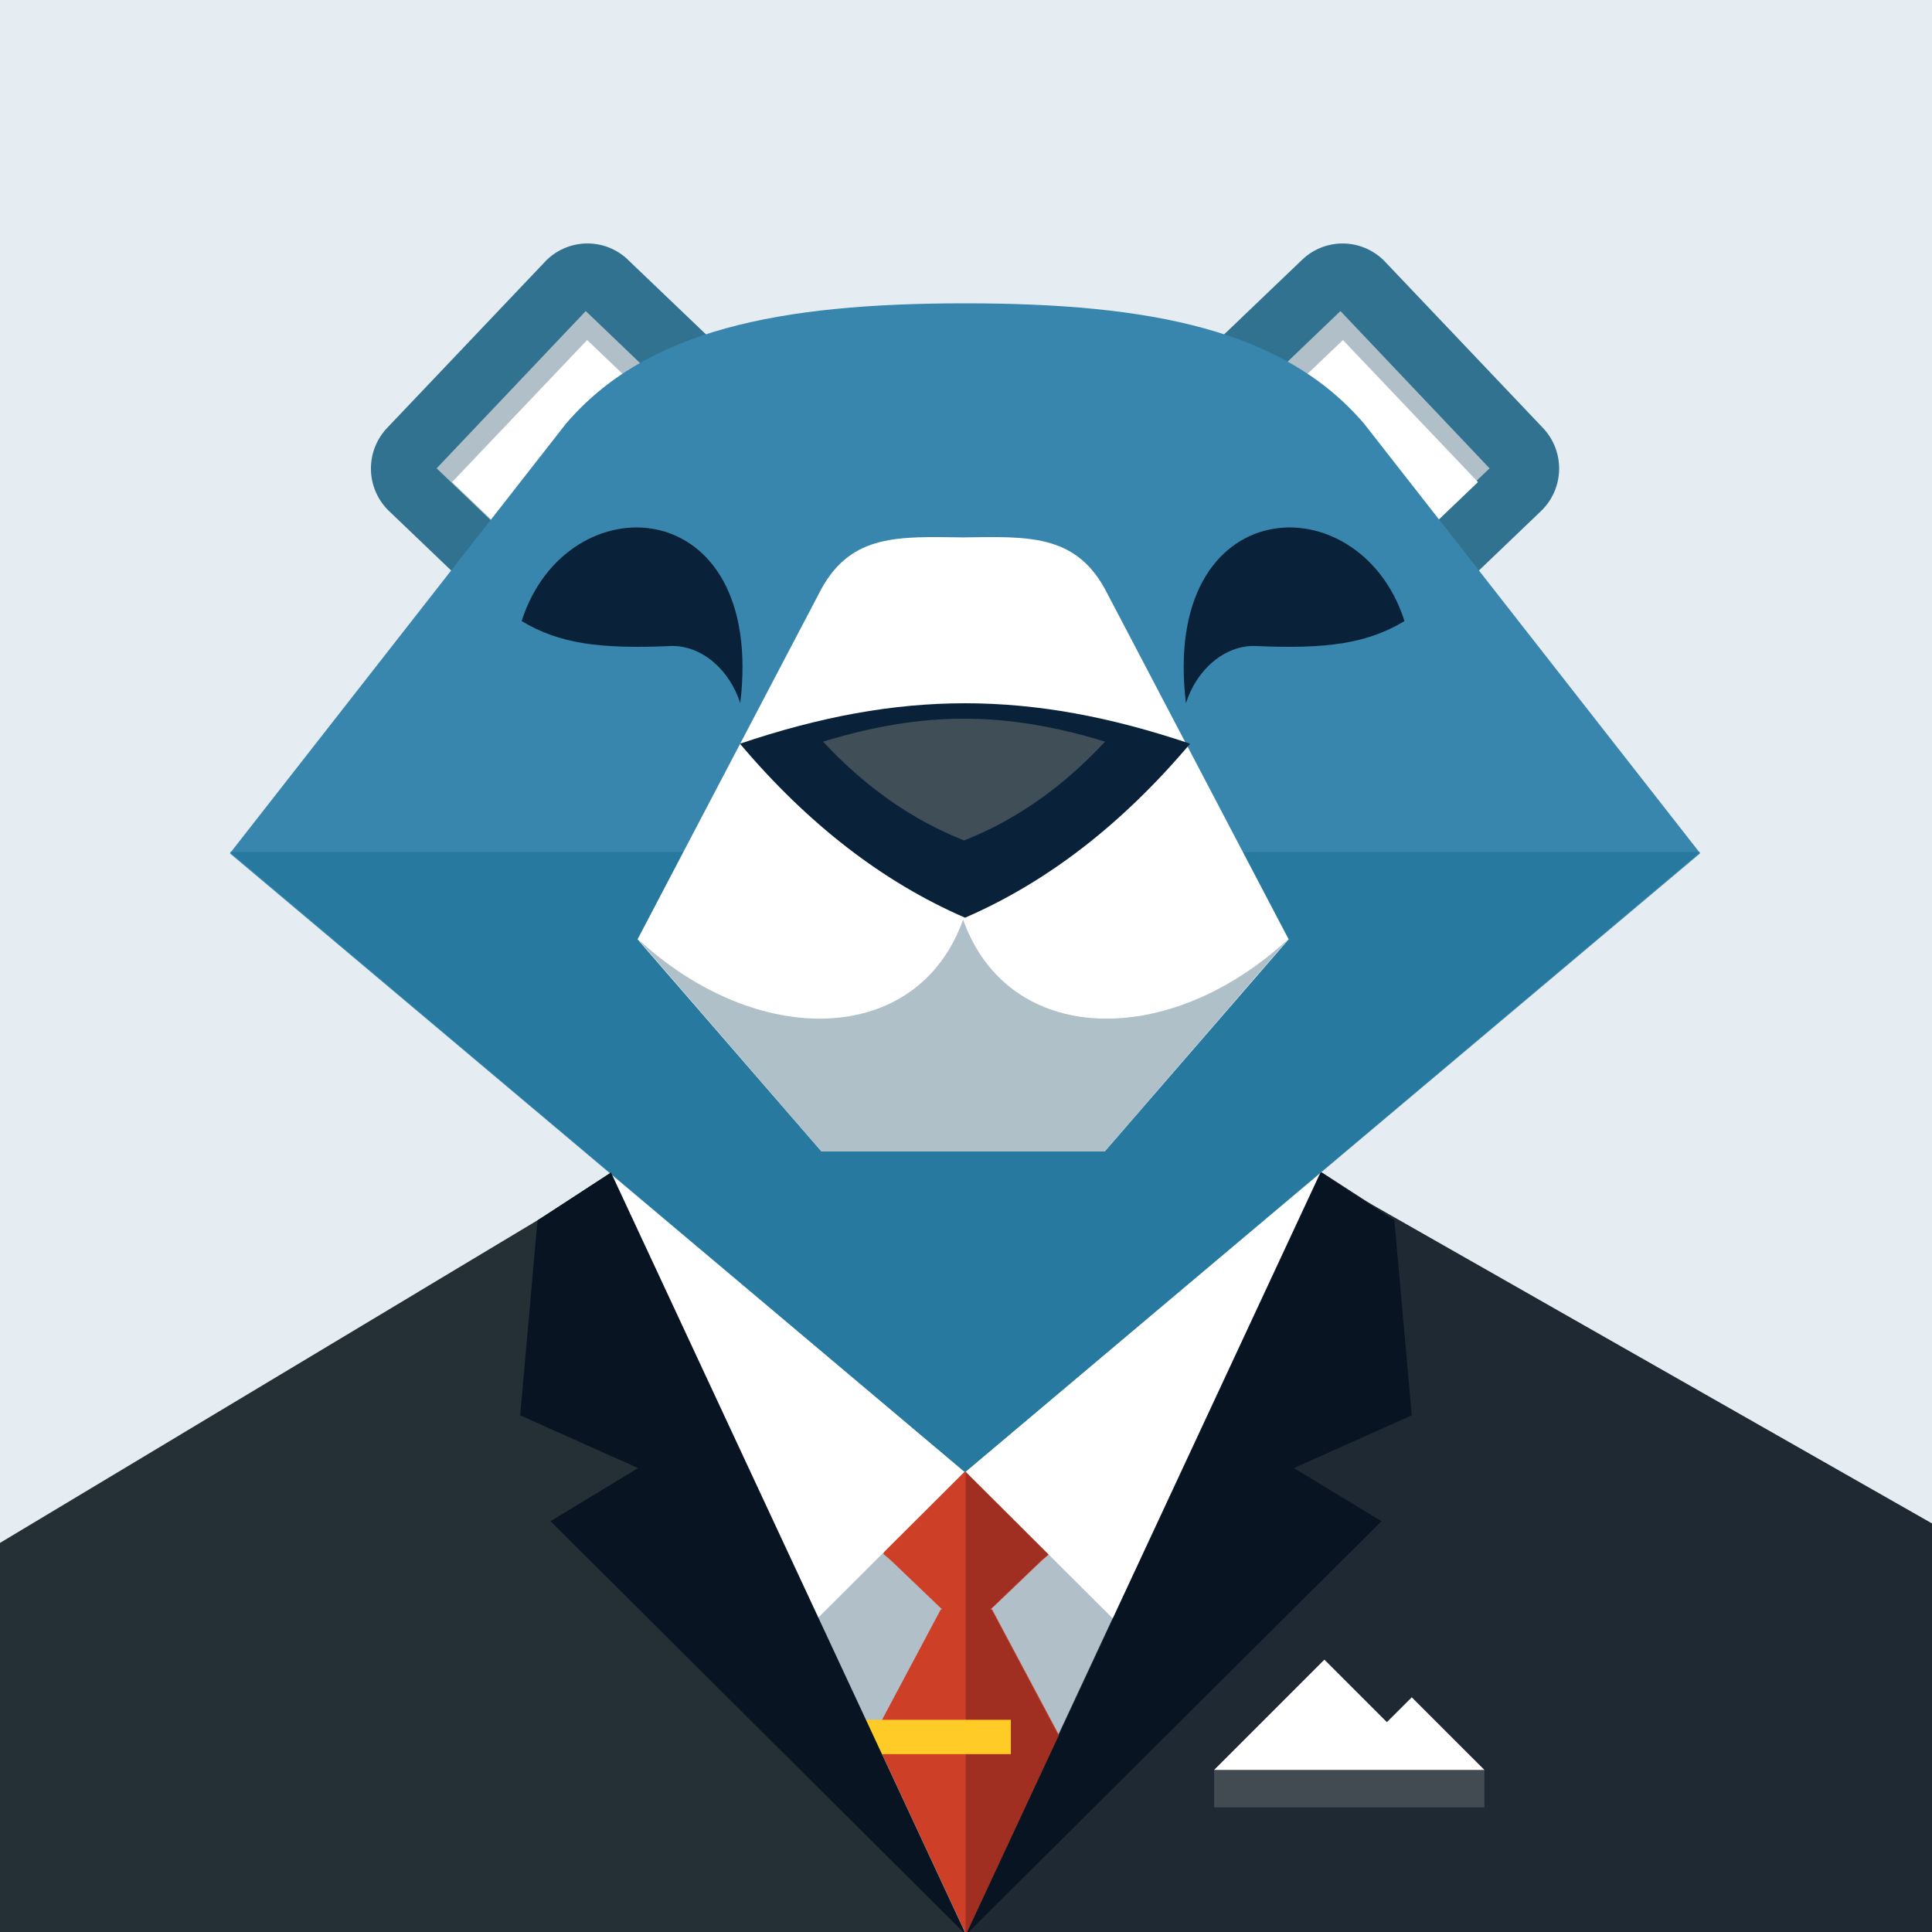 <?xml version="1.0" encoding="utf-8"?>
<svg xmlns="http://www.w3.org/2000/svg" fill="none" height="32" width="32">
  <rect width="100%" height="100%" fill="#333333" stroke="none"/>
  <g clip-path="url(#a)">
    <path d="M0 0h32v32H0z" fill="#E6EDF2"/>
    <path clip-rule="evenodd" d="M28.705 23.93h.001l-.003.01c-.131.57-.3 1.124-.502 1.662l-.029.075a11.931 11.931 0 0 1-.39.909l-.062.13c-2.117 4.332-6.565 7.315-11.71 7.315-5.15 0-9.602-2.99-11.716-7.329l-.047-.097a13.327 13.327 0 0 1-.342-.782l-.031-.08a12.435 12.435 0 0 1-.086-.224l-.024-.068c-.03-.08-.057-.159-.084-.239l-.02-.055a12.392 12.392 0 0 1-.082-.254l-.014-.047a13.26 13.26 0 0 1-.08-.267l-.01-.035c-.026-.091-.05-.184-.074-.276l-.009-.033a13.33 13.33 0 0 1-.068-.28l-.008-.033v-.001a479.302 479.302 0 0 1 6.811-4.509c2.169-.52 4.13-.81 5.885-.871 1.754.062 3.715.351 5.884.871 2.508 1.623 5.2 3.384 6.824 4.45v.003l-.001.001-.013.055Z" fill="#0C1014" fill-rule="evenodd"/>
    <path clip-rule="evenodd" d="M3.315 23.93a478.531 478.531 0 0 1 6.811-4.508c2.169-.52 4.13-.81 5.885-.871 1.754.062 3.715.352 5.884.871 2.508 1.623 5.2 3.384 6.824 4.45-.018.082-.038.164-.058.246l-.01.039c-.019.078-.04.155-.06.232l-.013.047c-.02.078-.042.155-.065.232l-.01.034c-.126.427-.274.845-.441 1.253l-.014.033-.091.216-.022.048c-.03.07-.062.14-.095.21l-.02.044-.103.215-.007.016c-.154.313-.32.618-.496.916l-.023.038-.115.188-.035.057-.116.18-.038.057-.12.18-.031.045c-.188.272-.386.536-.593.792l-.041.051a12.47 12.47 0 0 1-.128.153l-.057.069a14.556 14.556 0 0 1-.318.357l-.062.067-.135.143-.048.05c-.154.159-.313.314-.475.465l-.075.07-.127.114-.091.08a11.378 11.378 0 0 1-.446.374l-.127.1-.104.08-.128.097-.105.077-.23.164-.125.086-.118.079-.127.084-.121.077a15.252 15.252 0 0 1-.386.234l-.116.067-.147.082-.111.062c-.065.035-.13.07-.196.103l-.084.044c-.08.04-.159.08-.239.118l-.096.046a14.948 14.948 0 0 1-.562.25 14.32 14.32 0 0 1-.45.177l-.107.04a12.2 12.2 0 0 1-.22.078l-.06.021-.285.093-.077.023c-.07.021-.142.043-.214.063a12.457 12.457 0 0 1-.292.08l-.112.029a12.556 12.556 0 0 1-.494.114l-.102.021c-.077.016-.154.03-.23.044l-.07.014c-.102.018-.204.035-.307.05l-.034.005c-.09.014-.18.026-.272.038l-.091.011a14.15 14.15 0 0 1-.218.025l-.106.01a14.064 14.064 0 0 1-.525.04l-.109.007-.23.008-.083.003a12.595 12.595 0 0 1-.638 0c-.028 0-.056-.002-.083-.003a12.64 12.64 0 0 1-.232-.008l-.105-.006a11.342 11.342 0 0 1-.526-.04l-.107-.01-.223-.026-.084-.01c-.1-.013-.199-.027-.298-.042l-.008-.001a12.513 12.513 0 0 1-.309-.051l-.065-.012-.235-.045-.098-.02a13.385 13.385 0 0 1-.5-.116l-.104-.027a13.692 13.692 0 0 1-.205-.055l-.088-.025c-.085-.024-.17-.05-.254-.075l-.035-.01a13.63 13.63 0 0 1-.29-.095l-.062-.022c-.074-.025-.147-.05-.22-.077l-.095-.035a13.451 13.451 0 0 1-.186-.071l-.103-.04a11.992 11.992 0 0 1-.462-.196l-.09-.04a13.31 13.31 0 0 1-.22-.103l-.048-.022-.268-.133-.06-.032-.201-.106-.09-.05a11.405 11.405 0 0 1-.689-.407l-.083-.053a13.147 13.147 0 0 1-.19-.125l-.057-.038a14.032 14.032 0 0 1-.243-.168l-.047-.034a14.148 14.148 0 0 1-.19-.139l-.082-.062-.152-.116a12.05 12.05 0 0 1-.462-.378l-.083-.071-.151-.135-.069-.06a13.193 13.193 0 0 1-.212-.199l-.04-.039a13.5 13.5 0 0 1-.169-.165l-.076-.077a13.053 13.053 0 0 1-.53-.569l-.078-.089a14.155 14.155 0 0 1-.123-.146l-.065-.077-.182-.226-.025-.033a12.494 12.494 0 0 1-.152-.198l-.067-.091a14.3 14.3 0 0 1-.106-.145l-.073-.103a12.975 12.975 0 0 1-.328-.49l-.095-.153-.062-.1a13.323 13.323 0 0 1-.113-.192l-.054-.093a13.13 13.13 0 0 1-.122-.217l-.055-.104a15.417 15.417 0 0 1-.082-.156l-.059-.115a14.19 14.19 0 0 1-.325-.696l-.05-.116-.076-.187-.036-.088a12.283 12.283 0 0 1-.102-.268l-.041-.117-.059-.164-.042-.127a11.714 11.714 0 0 1-.176-.578l-.045-.164a18.873 18.873 0 0 1-.033-.128c-.016-.06-.03-.122-.045-.183l-.027-.11v-.003Z" fill="#2B2E31" fill-rule="evenodd"/>
    <path clip-rule="evenodd" d="M3.315 23.926c2.836 2.152 6.225 4.002 6.225 4.002-.666.935-1.207 2.048-1.632 3.271a13.027 13.027 0 0 1-4.593-7.273Z" fill="#2B2E31" fill-rule="evenodd"/>
    <path clip-rule="evenodd" d="M28.709 23.873c-2.837 2.151-6.225 4.002-6.225 4.002.673.945 1.218 2.07 1.645 3.31a13.026 13.026 0 0 0 4.58-7.312Z" fill="#45484A" fill-rule="evenodd"/>
    <path clip-rule="evenodd" d="M3.696 32.816h-4.48v-6.79l11.006-6.606 5.795 12.266v2.343h-.006c-5.414 0-10.35 3.487-12.315-1.213Z" fill="#242F36" fill-rule="evenodd"/>
    <path clip-rule="evenodd" d="M24.8 33.76h7.536c0-3.184-.013-8.28 0-8.336L21.79 19.42l-5.795 12.266v2.343c5.467-.003 6.875 4.508 8.804-.27Z" fill="#1E2934" fill-rule="evenodd"/>
    <path clip-rule="evenodd" d="m10.1 19.42 5.885 12.629 5.884-12.629H10.101Z" fill="#B0BFC8" fill-rule="evenodd"/>
    <path clip-rule="evenodd" d="m14.469 28.749 1.539 3.302 1.538-3.302-1.113-2.091h-.024l.844-.808.128-.11-.459-2.348c-.081-.081-.065-.091-.165-.091l-.75.153-.75-.153c-.099 0-.083.01-.165.091l-.458 2.348.128.11.844.808h-.024l-1.113 2.091Z" fill="#CE3F27" fill-rule="evenodd"/>
    <path clip-rule="evenodd" d="m15.996 32.051 1.538-3.302-1.113-2.091h-.024l.844-.808.128-.11-.458-2.348c-.082-.081-.066-.091-.166-.091l-.75.153v8.597Z" fill="#A12F21" fill-rule="evenodd"/>
    <path d="M16.743 28.485h-2.825v.569h2.825v-.569Z" fill="#FFCB27"/>
    <path clip-rule="evenodd" d="m10.1 19.42 3.441 7.385 2.444-2.437 2.34-4.948h3.544l-3.44 7.385-2.444-2.437-2.34-4.948h-3.544Z" fill="#fff" fill-rule="evenodd"/>
    <path clip-rule="evenodd" d="m10.398 4.3 2.748 2.628c.385.369.4.987.032 1.374L10.56 11.06a.968.968 0 0 1-1.369.033L6.443 8.464A.977.977 0 0 1 6.41 7.09l2.62-2.758a.969.969 0 0 1 1.368-.033Zm11.172 0-2.747 2.628a.978.978 0 0 0-.033 1.374l2.619 2.758a.968.968 0 0 0 1.369.033l2.747-2.629a.977.977 0 0 0 .033-1.374l-2.62-2.758A.969.969 0 0 0 21.57 4.3Z" fill="#317290" fill-rule="evenodd"/>
    <path clip-rule="evenodd" d="m9.702 5.152-2.47 2.605 2.592 2.483 2.47-2.605-2.592-2.483Zm12.5 0L19.61 7.635l2.47 2.605 2.592-2.483-2.47-2.605Z" fill="#B0BFC8" fill-rule="evenodd"/>
    <path clip-rule="evenodd" d="m7.488 7.985 2.358 2.255 2.237-2.354-2.358-2.254-2.237 2.353Zm14.755-2.353-2.359 2.254 2.237 2.354 2.359-2.255-2.237-2.353Z" fill="#fff" fill-rule="evenodd"/>
    <path clip-rule="evenodd" d="M15.984 24.384 3.808 14.134l5.566-7.116c1.325-1.551 3.52-1.994 6.61-1.994 3.09 0 5.285.443 6.61 1.994l5.566 7.115-12.176 10.25Z" fill="#3886AE" fill-rule="evenodd"/>
    <path clip-rule="evenodd" d="M15.984 24.384 3.808 14.112H28.16L15.984 24.384Z" fill="#27799F" fill-rule="evenodd"/>
    <path clip-rule="evenodd" d="M18.297 19.072h-4.69l-3.047-3.514 3.048-5.81c.502-.907 1.284-.861 2.344-.847 1.06-.014 1.842-.06 2.345.847l3.047 5.81-3.047 3.514Z" fill="#fff" fill-rule="evenodd"/>
    <path clip-rule="evenodd" d="M18.297 19.072h-4.69l-3.047-3.524c1.979 1.838 4.641 1.789 5.392-.316.75 2.105 3.414 2.154 5.392.316l-3.047 3.524Z" fill="#B0C0C8" fill-rule="evenodd"/>
    <path clip-rule="evenodd" d="M12.256 12.318c1.123 1.33 2.366 2.291 3.728 2.882 1.362-.59 2.604-1.551 3.728-2.882-2.649-.893-4.807-.893-7.456 0Z" fill="#0A2239" fill-rule="evenodd"/>
    <path clip-rule="evenodd" d="M13.632 12.284c.704.756 1.482 1.3 2.336 1.636.853-.335 1.632-.88 2.336-1.636-1.66-.507-3.013-.507-4.672 0Z" fill="#404E57" fill-rule="evenodd"/>
    <path clip-rule="evenodd" d="m8.903 20.212-.287 3.23 1.952.874-1.45.88 6.885 6.853L10.12 19.42l-1.216.792Z" fill="#081421" fill-rule="evenodd"/>
    <path clip-rule="evenodd" d="m23.095 20.212.288 3.23-1.952.874 1.45.88-6.885 6.853L21.88 19.42l1.215.792Z" fill="#081421" fill-rule="evenodd"/>
    <path d="M24.585 29.312H20.11v.624h4.476v-.624Z" fill="#424B52"/>
    <path clip-rule="evenodd" d="m20.11 29.315 1.826-1.826 1.035 1.035.412-.411 1.203 1.202h-4.477Z" fill="#fff" fill-rule="evenodd"/>
    <path clip-rule="evenodd" d="M11.095 10.7c.53-.022.995.403 1.166.948.424-3.533-2.882-3.68-3.621-1.361.623.375 1.294.464 2.455.414Zm9.713 0c-.53-.022-.995.403-1.165.948-.425-3.533 2.881-3.68 3.62-1.361-.623.375-1.294.464-2.455.414Z" fill="#0A2239" fill-rule="evenodd"/>
  </g>
  <defs>
    <clipPath id="a">
      <path d="M0 0h32v32H0z" fill="#fff"/>
    </clipPath>
  </defs>
</svg>